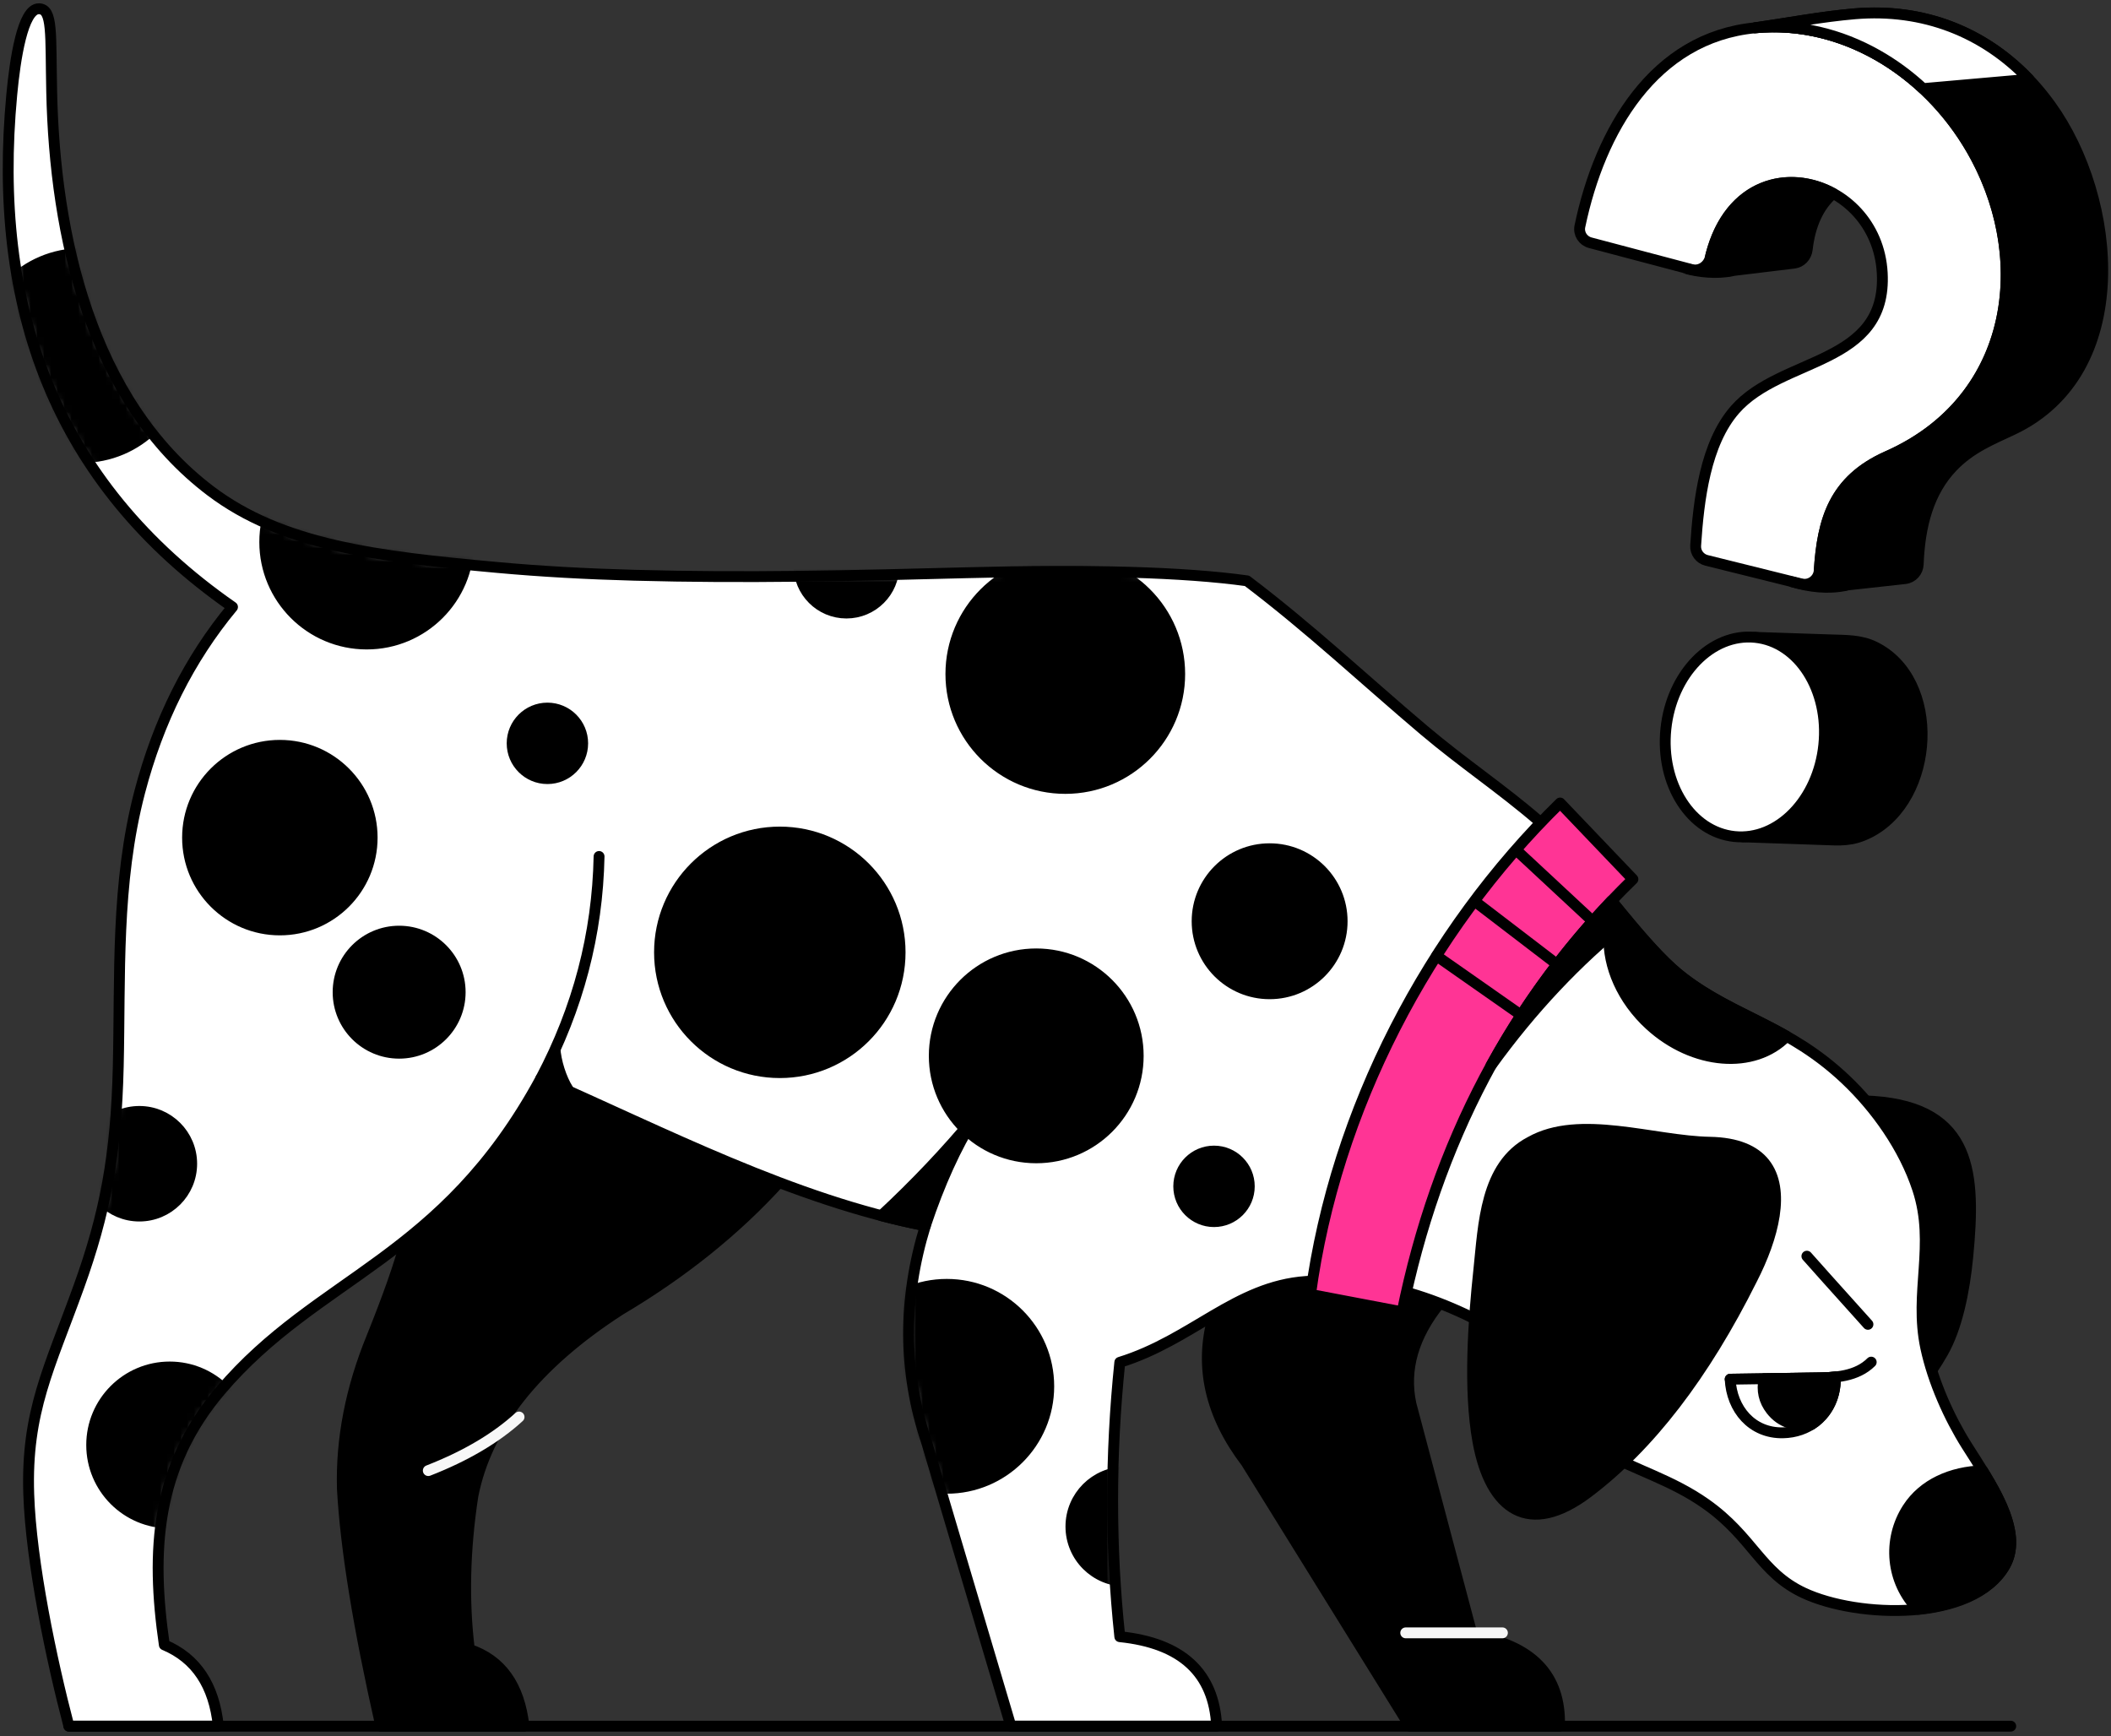<svg width="310" height="255" viewBox="0 0 310 255" fill="none" xmlns="http://www.w3.org/2000/svg">
<rect x="0" y="0" width="310" height="255" fill="#333333" stroke="none"/>
<path fill-rule="evenodd" clip-rule="evenodd" d="M69.442 219.682C71.45 209.477 78.666 200.366 91.09 192.35C100.185 186.961 107.954 180.731 114.398 173.66C102.465 169.136 90.774 163.392 79.406 158.41C74.781 166.951 68.29 174.779 59.932 181.894C59.811 182.043 59.676 182.2 59.526 182.364C58.681 185.659 57.038 190.34 54.594 196.407C51.51 203.945 50.072 211.368 50.282 218.677C50.76 227.372 52.642 238.979 55.927 253.498H76.942C76.271 247.533 73.599 243.776 68.923 242.227C68.055 235.142 68.228 227.627 69.442 219.682L69.442 219.682Z" fill="black" stroke="black" stroke-width="1.596" stroke-miterlimit="22.926" stroke-linecap="round" stroke-linejoin="round"/>
<path d="M62.895 215.967C68.38 213.828 72.823 211.205 76.223 208.098" stroke="#F7F7F7" stroke-width="1.596" stroke-miterlimit="22.926" stroke-linecap="round" stroke-linejoin="round"/>
<path fill-rule="evenodd" clip-rule="evenodd" d="M183.004 214.756L207.04 253.497H229.011C229.224 246.043 224.958 241.6 216.214 240.168L207.194 206.171C206.119 201.135 207.544 196.192 211.468 191.342C209.698 190.661 208.01 190.138 206.405 189.775L193.345 188.122C189.451 188.22 185.92 188.942 182.75 190.288C181.207 191.466 179.66 192.555 178.109 193.557C176.132 200.796 177.763 207.863 183.004 214.756Z" fill="black" stroke="black" stroke-width="1.596" stroke-miterlimit="22.926" stroke-linecap="round" stroke-linejoin="round"/>
<path d="M206.431 239.796H220.63" stroke="#F7F7F7" stroke-width="1.596" stroke-miterlimit="22.926" stroke-linecap="round" stroke-linejoin="round"/>
<path fill-rule="evenodd" clip-rule="evenodd" d="M262.309 194.165C260.956 191.442 259.966 188.273 259.229 184.709C255.974 168.968 255.495 160.362 275.139 161.741C289.667 162.761 290.139 172.439 288.966 184.57C288.469 189.713 287.357 195.028 285.32 198.6C277.292 212.672 269.825 209.292 262.309 194.165V194.165Z" fill="black" stroke="black" stroke-width="1.596" stroke-miterlimit="22.926" stroke-linecap="round" stroke-linejoin="round"/>
<path fill-rule="evenodd" clip-rule="evenodd" d="M79.409 158.405C97.525 166.344 116.461 176.22 135.892 180.006C132.552 190.849 132.609 201.436 136.063 211.765L148.447 253.494H178.667C178.28 245.67 173.539 241.292 164.443 240.359C163.032 227.136 163.032 213.705 164.443 200.065C175.071 196.775 181.46 188.914 191.804 188.191C203.89 187.347 214.91 191.959 224.829 198.462C229.024 215.106 240.447 213.769 250.501 220.858C257.423 225.738 258.48 230.943 264.89 233.938C272.797 237.633 289.773 238.227 294.444 229.879C297.304 224.767 292.153 217.591 288.798 212.263C286.244 208.209 283.87 202.937 282.799 197.941C281.044 189.754 284.301 182.838 281.616 174.651C279.615 168.547 275.484 162.745 271.015 158.518C262.694 150.649 254.84 149.446 247.241 143.654C244.867 141.843 242.322 139.193 238.092 134.046C233.541 128.507 230.422 124.385 225.961 120.54C220.468 115.804 214.776 112.027 209.122 107.244C200.382 99.852 192.337 92.267 183.119 85.297C173.917 84.017 160.127 83.623 141.749 84.114C124.812 84.565 109.515 84.924 93.141 84.479C86.164 84.289 79.545 83.93 72.98 83.331C55.164 81.708 41.437 80.041 30.941 72.111C13.295 58.78 8.048 34.543 7.592 13.541C7.405 4.945 7.784 1.286 5.693 1.286C3.324 1.286 2.218 8.698 1.73 13.876C-1.198 44.983 7.829 70.82 34.144 89.141C27.801 96.774 23.256 105.843 20.508 116.349C16.987 129.814 17.681 143.377 17.366 156.601C17.054 169.701 15.443 178.224 11.595 188.906C7.265 200.925 3.815 207.255 4.222 219.442C4.556 229.449 7.552 243.738 10.116 253.494H32.062C31.448 247.502 28.804 243.524 24.132 241.56C22.107 227.67 22.896 215.385 32.367 204.234C46.758 187.289 64.979 185.049 79.409 158.405L79.409 158.405Z" fill="white" stroke="black" stroke-width="1.596" stroke-linejoin="round"/>
<mask id="mask0_5309_7233" style="mask-type:luminance" maskUnits="userSpaceOnUse" x="1" y="1" width="295" height="253">
<path d="M79.409 158.404C97.525 166.343 116.462 176.219 135.892 180.005C132.552 190.848 132.609 201.435 136.063 211.764L148.448 253.493H178.667C178.28 245.669 173.539 241.291 164.444 240.358C163.032 227.135 163.032 213.704 164.444 200.064C175.071 196.774 181.46 188.913 191.805 188.19C203.891 187.346 214.911 191.958 224.829 198.461C229.024 215.105 240.447 213.768 250.502 220.857C257.424 225.737 258.48 230.942 264.89 233.937C272.798 237.632 289.773 238.226 294.444 229.878C297.304 224.766 292.153 217.59 288.798 212.262C286.245 208.208 283.87 202.936 282.799 197.94C281.044 189.753 284.301 182.837 281.617 174.65C279.615 168.546 275.484 162.744 271.016 158.518C262.694 150.648 254.84 149.445 247.241 143.653C244.867 141.842 242.322 139.192 238.092 134.045C233.541 128.506 230.422 124.385 225.962 120.539C220.469 115.803 214.776 112.026 209.123 107.243C200.382 99.851 192.337 92.266 183.119 85.296C173.917 84.016 160.127 83.622 141.75 84.112C124.812 84.564 109.515 84.923 93.142 84.478C86.165 84.288 79.545 83.928 72.98 83.33C55.164 81.707 41.437 80.04 30.941 72.11C13.296 58.779 8.049 34.542 7.593 13.54C7.405 4.944 7.785 1.285 5.693 1.285C3.324 1.285 2.218 8.697 1.731 13.875C-1.198 44.982 7.829 70.819 34.144 89.14C27.802 96.773 23.256 105.842 20.509 116.348C16.987 129.813 17.682 143.376 17.367 156.6C17.055 169.7 15.444 178.223 11.595 188.905C7.265 200.924 3.815 207.254 4.222 219.441C4.556 229.448 7.553 243.737 10.116 253.493H32.062C31.448 247.501 28.805 243.523 24.133 241.559C22.107 227.669 22.896 215.384 32.367 204.233C46.758 187.288 64.979 185.048 79.409 158.405L79.409 158.404Z" fill="white"/>
</mask>
<g mask="url(#mask0_5309_7233)">
<path d="M173.239 98.985C173.239 108.264 165.717 115.786 156.439 115.786C147.16 115.786 139.638 108.264 139.638 98.985C139.638 89.707 147.16 82.185 156.439 82.185C165.717 82.185 173.239 89.707 173.239 98.985Z" fill="black" stroke="black" stroke-width="1.596"/>
<path d="M197.092 135.292C197.092 141.173 192.325 145.94 186.444 145.94C180.564 145.94 175.797 141.173 175.797 135.292C175.797 129.412 180.564 124.644 186.444 124.644C192.325 124.644 197.092 129.412 197.092 135.292Z" fill="black" stroke="black" stroke-width="1.596"/>
<path d="M131.275 83.053C131.275 86.906 128.152 90.029 124.299 90.029C120.446 90.029 117.323 86.906 117.323 83.053C117.323 79.201 120.446 76.078 124.299 76.078C128.152 76.078 131.275 79.201 131.275 83.053Z" fill="black" stroke="black" stroke-width="1.596"/>
<path d="M85.567 109.165C85.567 112.026 83.248 114.345 80.388 114.345C77.527 114.345 75.208 112.026 75.208 109.165C75.208 106.305 77.527 103.986 80.388 103.986C83.248 103.986 85.567 106.305 85.567 109.165Z" fill="black" stroke="black" stroke-width="1.596"/>
<path d="M167.145 155.06C167.145 163.33 160.441 170.034 152.171 170.034C143.902 170.034 137.198 163.33 137.198 155.06C137.198 146.79 143.902 140.086 152.171 140.086C160.441 140.086 167.145 146.79 167.145 155.06Z" fill="black" stroke="black" stroke-width="1.596"/>
<path d="M173.289 224.182C173.289 228.607 169.702 232.194 165.277 232.194C160.852 232.194 157.265 228.607 157.265 224.182C157.265 219.757 160.852 216.17 165.277 216.17C169.702 216.17 173.289 219.757 173.289 224.182Z" fill="black" stroke="black" stroke-width="1.596"/>
<path d="M154.008 203.59C154.008 211.86 147.304 218.564 139.035 218.564C130.765 218.564 124.061 211.86 124.061 203.59C124.061 195.321 130.765 188.617 139.035 188.617C147.304 188.617 154.008 195.321 154.008 203.59Z" fill="black" stroke="black" stroke-width="1.596"/>
<path d="M54.65 123.012C54.65 130.497 48.582 136.565 41.097 136.565C33.611 136.565 27.543 130.497 27.543 123.012C27.543 115.526 33.611 109.458 41.097 109.458C48.582 109.458 54.65 115.526 54.65 123.012Z" fill="black" stroke="black" stroke-width="1.596"/>
<path d="M28.148 170.903C28.148 175.145 24.709 178.585 20.466 178.585C16.224 178.585 12.785 175.145 12.785 170.903C12.785 166.66 16.224 163.221 20.466 163.221C24.709 163.221 28.148 166.66 28.148 170.903Z" fill="black" stroke="black" stroke-width="1.596"/>
<path d="M36.379 212.209C36.379 218.537 31.249 223.666 24.922 223.666C18.594 223.666 13.464 218.537 13.464 212.209C13.464 205.881 18.594 200.752 24.922 200.752C31.249 200.752 36.379 205.881 36.379 212.209Z" fill="black" stroke="black" stroke-width="1.596"/>
<path d="M68.828 79.603C68.828 87.873 62.124 94.577 53.854 94.577C45.584 94.577 38.88 87.873 38.88 79.603C38.88 71.333 45.584 64.629 53.854 64.629C62.124 64.629 68.828 71.333 68.828 79.603Z" fill="black" stroke="black" stroke-width="1.596"/>
<path d="M26.973 52.21C26.973 60.48 20.269 67.183 11.999 67.183C3.729 67.183 -2.975 60.48 -2.975 52.21C-2.975 43.94 3.729 37.236 11.999 37.236C20.269 37.236 26.973 43.94 26.973 52.21Z" fill="black" stroke="black" stroke-width="1.596"/>
<path d="M132.18 139.857C132.18 149.613 124.272 157.522 114.515 157.522C104.759 157.522 96.85 149.613 96.85 139.857C96.85 130.101 104.759 122.192 114.515 122.192C124.272 122.192 132.18 130.101 132.18 139.857Z" fill="black" stroke="black" stroke-width="1.596"/>
<path d="M67.576 145.709C67.576 150.659 63.563 154.671 58.614 154.671C53.664 154.671 49.651 150.659 49.651 145.709C49.651 140.759 53.664 136.747 58.614 136.747C63.563 136.747 67.576 140.759 67.576 145.709Z" fill="black" stroke="black" stroke-width="1.596"/>
<path d="M183.457 174.224C183.457 177.084 181.138 179.403 178.277 179.403C175.417 179.403 173.098 177.084 173.098 174.224C173.098 171.363 175.417 169.044 178.277 169.044C181.138 169.044 183.457 171.363 183.457 174.224Z" fill="black" stroke="black" stroke-width="1.596"/>
</g>
<path fill-rule="evenodd" clip-rule="evenodd" d="M192.449 190.092L205.908 192.653C210.893 168.145 221.935 146.499 239.793 129.118L229.104 117.926C209.704 136.906 196.135 162.976 192.449 190.092Z" fill="#FF3495" stroke="black" stroke-width="1.596" stroke-miterlimit="22.926" stroke-linecap="round" stroke-linejoin="round"/>
<path d="M222.704 124.881C230.166 131.822 233.897 135.293 233.897 135.293" stroke="black" stroke-width="1.596" stroke-miterlimit="22.926" stroke-linecap="round" stroke-linejoin="round"/>
<path d="M216.636 132.419L228.658 141.622" stroke="black" stroke-width="1.596" stroke-miterlimit="22.926" stroke-linecap="round" stroke-linejoin="round"/>
<path d="M210.958 140.385L223.38 149.083" stroke="black" stroke-width="1.596" stroke-miterlimit="22.926" stroke-linecap="round" stroke-linejoin="round"/>
<path d="M10.114 253.498H295.276" stroke="black" stroke-width="1.596" stroke-miterlimit="22.926" stroke-linecap="round" stroke-linejoin="round"/>
<path fill-rule="evenodd" clip-rule="evenodd" d="M233.162 219.197C242.22 212.375 250.262 201.922 257.285 187.837C260.43 181.7 262.242 174.73 259.132 170.823C257.667 168.982 255.11 167.821 251.086 167.746C242.835 167.595 231.976 163.602 224.731 167.693C218.076 171.16 217.874 179.861 217.165 186.499C216.4 193.664 215.628 203.981 217.033 211.702C218.875 221.828 224.592 225.65 233.161 219.197H233.162Z" fill="black" stroke="black" stroke-width="1.596" stroke-miterlimit="22.926" stroke-linecap="round" stroke-linejoin="round"/>
<path fill-rule="evenodd" clip-rule="evenodd" d="M280.154 221.474C277.123 226.147 277.704 232.328 281.656 236.331C286.912 235.737 292.2 233.884 294.44 229.882C296.673 225.891 294.022 220.64 291.155 215.994C286.522 216.14 282.434 217.961 280.154 221.474Z" fill="black" stroke="black" stroke-width="1.596" stroke-miterlimit="22.926" stroke-linecap="round" stroke-linejoin="round"/>
<path d="M274.308 194.487C268.011 187.495 267.349 186.732 265.342 184.479" stroke="black" stroke-width="1.596" stroke-miterlimit="22.926" stroke-linecap="round" stroke-linejoin="round"/>
<path d="M274.788 200.038C272.658 202.147 269.581 202.34 266.435 202.367C262.424 202.402 258.092 202.509 254.077 202.547" stroke="black" stroke-width="1.596" stroke-miterlimit="22.926" stroke-linecap="round" stroke-linejoin="round"/>
<path fill-rule="evenodd" clip-rule="evenodd" d="M261.821 210.418C265.517 210.349 268.404 208.037 269.263 204.634C269.454 203.879 269.544 203.07 269.522 202.22C268.782 202.301 268.021 202.338 267.25 202.355C266.98 202.361 266.708 202.364 266.435 202.366C262.425 202.401 258.092 202.508 254.077 202.546C254.288 206.954 257.286 210.502 261.821 210.418H261.821Z" fill="white" stroke="black" stroke-width="1.596" stroke-miterlimit="22.926" stroke-linecap="round" stroke-linejoin="round"/>
<path fill-rule="evenodd" clip-rule="evenodd" d="M265.975 209.22C267.592 208.204 268.766 206.601 269.263 204.634C269.453 203.879 269.544 203.07 269.521 202.22C268.782 202.301 268.02 202.338 267.25 202.355C266.979 202.361 266.707 202.364 266.435 202.366C264.042 202.387 261.535 202.433 259.048 202.476C258.691 204.196 259.039 205.728 260.09 207.072C261.563 208.955 263.66 209.5 265.975 209.219L265.975 209.22Z" fill="black" stroke="black" stroke-width="1.596" stroke-miterlimit="22.926" stroke-linecap="round" stroke-linejoin="round"/>
<path fill-rule="evenodd" clip-rule="evenodd" d="M218.942 156.501C224.938 148.199 231.63 141.09 239.017 135.174C238.716 134.813 238.406 134.438 238.087 134.049C237.592 133.447 237.114 132.862 236.65 132.292C235.71 133.278 234.791 134.277 233.892 135.288C232.063 137.347 230.318 139.458 228.657 141.619C226.793 144.044 225.034 146.532 223.379 149.08C221.807 151.5 220.328 153.975 218.942 156.501V156.501Z" fill="black" stroke="black" stroke-width="1.596" stroke-miterlimit="22.926" stroke-linecap="round" stroke-linejoin="round"/>
<path fill-rule="evenodd" clip-rule="evenodd" d="M242.279 150.528C248.684 156.389 257.595 157.097 262.361 152.184C257.174 149.231 252.152 147.404 247.236 143.658C245.041 141.984 242.7 139.592 239.017 135.174C238.091 135.916 237.176 136.677 236.272 137.456C236.116 141.884 238.209 146.805 242.279 150.529L242.279 150.528Z" fill="black" stroke="black" stroke-width="1.596" stroke-miterlimit="22.926" stroke-linecap="round" stroke-linejoin="round"/>
<path d="M79.407 158.407C84.889 148.058 87.745 137.181 87.972 125.778" stroke="black" stroke-width="1.596" stroke-miterlimit="22.926" stroke-linecap="round" stroke-linejoin="round"/>
<path fill-rule="evenodd" clip-rule="evenodd" d="M143.147 164.05C138.961 169.092 134.387 173.919 129.424 178.531C131.573 179.092 133.729 179.588 135.89 180.009C137.955 173.803 140.374 168.483 143.147 164.05Z" fill="black" stroke="black" stroke-width="1.596" stroke-miterlimit="22.926" stroke-linecap="round" stroke-linejoin="round"/>
<path fill-rule="evenodd" clip-rule="evenodd" d="M85.769 161.264C83.412 160.215 81.474 153.799 82.572 151.412C82.08 152.448 79.951 157.382 79.407 158.409C80.352 158.823 84.82 160.841 85.769 161.264Z" fill="black"/>
<path fill-rule="evenodd" clip-rule="evenodd" d="M267.884 108.718C268.146 102.326 264.752 94.309 257.738 93.6L268.615 93.964C271.085 94.048 273.213 93.983 275.257 94.975C285.192 99.795 284.216 117.362 274.497 122.284C271.956 123.571 270.242 123.391 267.631 123.3C265.419 123.223 261.531 123.087 255.966 122.895C262.748 123.13 267.631 114.929 267.885 108.718H267.885H267.884Z" fill="black" stroke="black" stroke-width="1.596" stroke-miterlimit="22.926" stroke-linecap="round" stroke-linejoin="round"/>
<path fill-rule="evenodd" clip-rule="evenodd" d="M254.723 122.851C248.319 122.203 243.802 115.131 244.634 107.053C245.466 98.976 251.332 92.952 257.736 93.599C264.14 94.247 268.657 101.319 267.825 109.397C266.993 117.474 261.127 123.498 254.723 122.851Z" fill="white" stroke="black" stroke-width="1.596" stroke-miterlimit="22.926" stroke-linecap="round" stroke-linejoin="round"/>
<path fill-rule="evenodd" clip-rule="evenodd" d="M264.492 85.746C265.803 86.072 267.074 85.105 267.16 83.758C267.637 76.298 269.344 70.516 277.091 67.049C295.43 59.004 298.61 38.967 290.179 23.155C283.898 11.373 271.416 2.758 257.733 4.084C242.918 5.519 234.958 19.11 232.007 33.233C231.781 34.313 232.457 35.365 233.524 35.647L248.397 39.58C249.623 39.905 250.851 39.071 251.148 37.837C255.365 20.33 275.615 25.591 276.405 40.082C277.149 53.707 261.637 52.33 254.787 60.157C250.429 65.137 249.448 73.388 249.006 80.117C248.939 81.135 249.616 82.05 250.606 82.296L264.492 85.746V85.746Z" fill="white" stroke="black" stroke-width="1.596" stroke-miterlimit="22.926" stroke-linecap="round" stroke-linejoin="round"/>
<path fill-rule="evenodd" clip-rule="evenodd" d="M263.459 38.646C264.496 38.521 265.274 37.657 265.392 36.62C265.806 32.998 267.072 30.263 269.19 28.415C262.767 24.881 253.988 26.777 251.238 37.469C250.89 38.821 252.062 40.023 253.448 39.856L263.459 38.646V38.646Z" fill="black" stroke="black" stroke-width="1.596" stroke-miterlimit="22.926" stroke-linecap="round" stroke-linejoin="round"/>
<path fill-rule="evenodd" clip-rule="evenodd" d="M277.09 67.046C269.284 70.539 267.61 76.385 267.148 83.929C267.069 85.219 268.186 86.249 269.47 86.107C271.557 85.876 274.988 85.497 279.762 84.97C280.838 84.851 281.647 83.942 281.689 82.861C281.912 77.172 283.222 72.231 286.724 68.561C289.397 65.76 292.51 64.546 295.587 63.092C313.398 54.672 311.029 29.204 301.132 15.48C294.313 6.025 284.157 1.038 272.405 2.023C267.648 2.421 262.474 3.401 257.732 4.081C269.27 2.963 280.19 8.992 286.984 18.115C299.09 34.37 297.473 58.103 277.09 67.046L277.09 67.046Z" fill="black" stroke="black" stroke-width="1.596" stroke-miterlimit="22.926" stroke-linecap="round" stroke-linejoin="round"/>
<path fill-rule="evenodd" clip-rule="evenodd" d="M282.409 13.014L297.955 11.646C291.33 4.702 282.451 1.181 272.407 2.023C267.65 2.421 262.476 3.401 257.734 4.081C264.101 3.464 270.281 5.023 275.682 8.079C278.097 9.445 280.358 11.11 282.409 13.014V13.014H282.409Z" fill="white" stroke="black" stroke-width="1.596" stroke-miterlimit="22.926" stroke-linecap="round" stroke-linejoin="round"/>
<path d="M247.667 40.16C247.272 40.045 247.046 39.631 247.162 39.236C247.278 38.841 247.692 38.615 248.087 38.731C249.356 39.109 250.439 39.245 251.365 39.262C252.285 39.279 253.08 39.175 253.746 39.073C254.154 39.012 254.534 39.293 254.595 39.7C254.656 40.108 254.869 40.504 254.461 40.565C252.113 41.035 249.362 40.79 247.088 40.114L247.667 40.16Z" fill="black"/>
<path d="M262.989 86.219C262.592 86.105 262.356 85.67 262.462 85.246C262.568 84.822 262.976 84.57 263.373 84.683C264.739 85.079 266.09 85.343 267.395 85.437C268.601 85.524 269.772 85.466 270.884 85.236C271.287 85.153 271.677 85.436 271.754 85.867C271.831 86.297 271.568 86.681 271.165 86.763C268.433 87.33 265.647 86.989 262.989 86.219Z" fill="black"/>
</svg>
